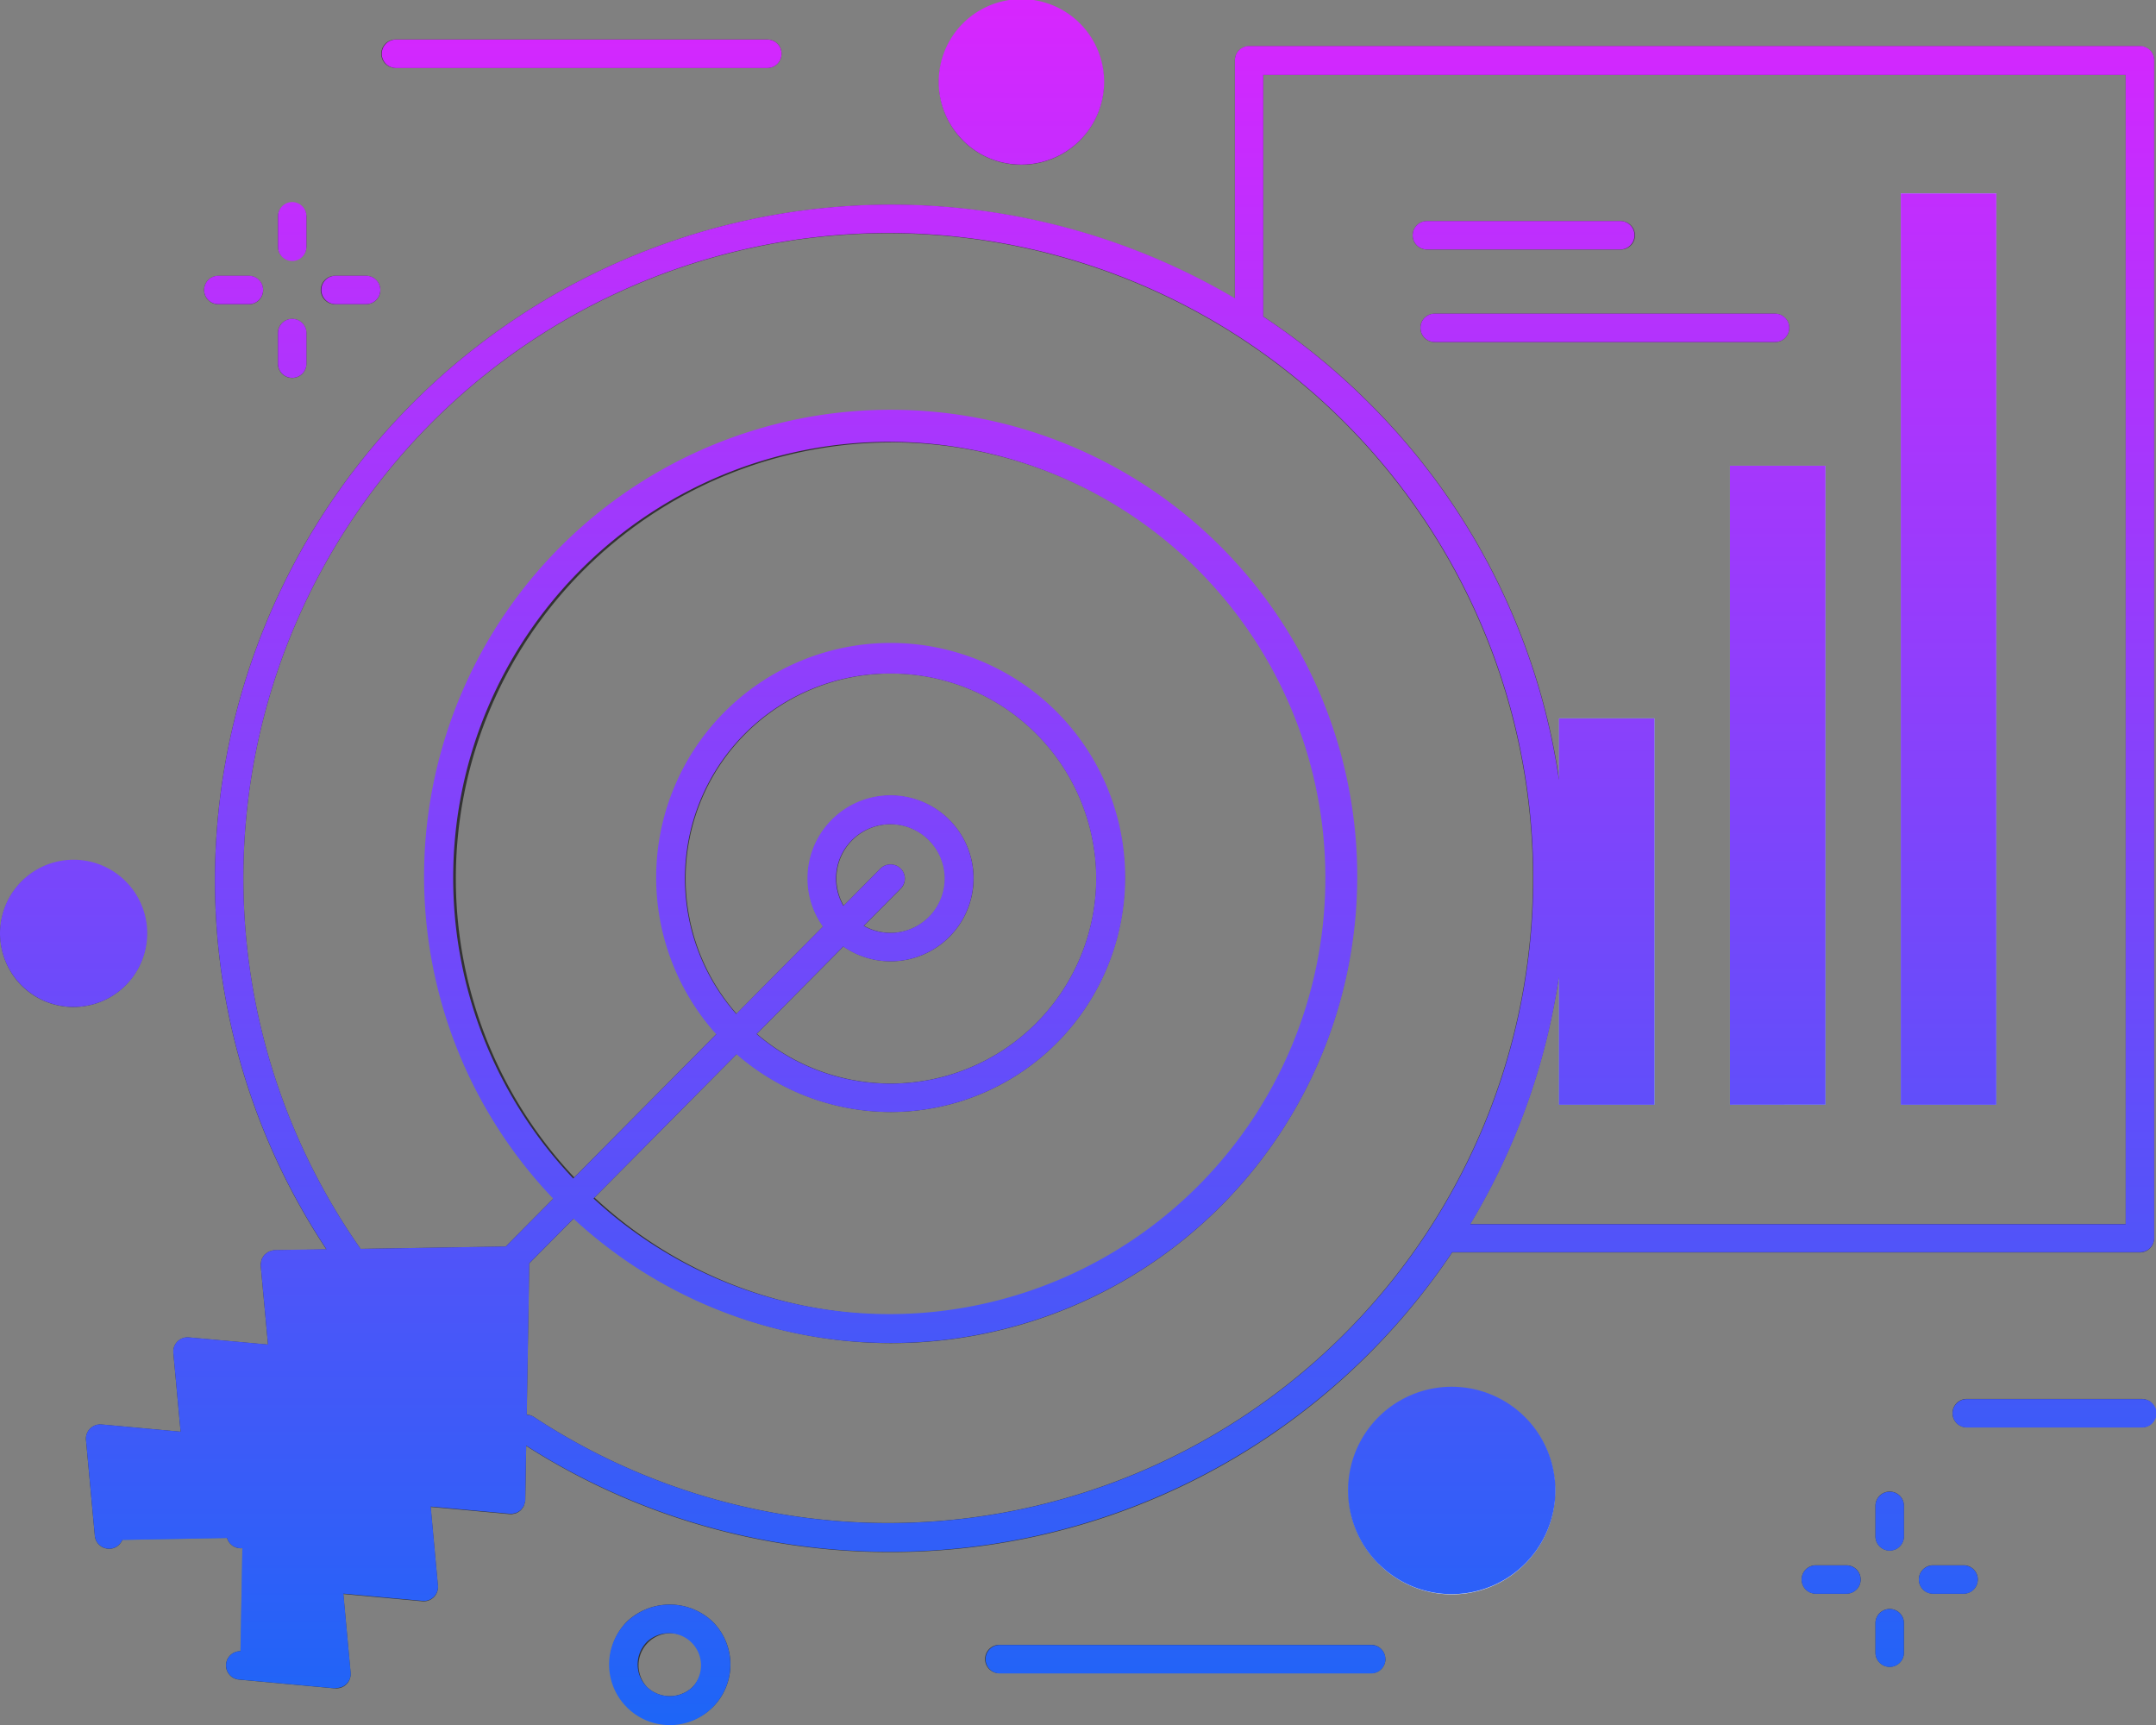 <svg xmlns:inkscape="http://www.inkscape.org/namespaces/inkscape" xmlns:sodipodi="http://sodipodi.sourceforge.net/DTD/sodipodi-0.dtd" xmlns="http://www.w3.org/2000/svg" xmlns:svg="http://www.w3.org/2000/svg" width="100.001" height="80.001" viewBox="0 0 100.001 80.001" id="svg208" sodipodi:docname="banking.svg" inkscape:version="1.2.2 (732a01da63, 2022-12-09)"><rect x="0" y="0" width="100.001" height="80.001" fill="#808080" stroke="none"/><defs id="defs186"><linearGradient id="linear-gradient" x1=".5" x2=".5" y1="1" gradientUnits="objectBoundingBox"><stop offset="0" stop-color="#1569a0" id="stop179" style="stop-color:#1e65f7;stop-opacity:1;"></stop><stop offset="1" stop-color="#d89f4d" id="stop181" style="stop-color:#e322ff;stop-opacity:1;"></stop></linearGradient><style id="style184">.cls-2{fill:#333}.cls-3{fill:#4172b7}</style></defs><g id="_6" transform="translate(-1048 -2740)"><g id="_6-2" transform="translate(1017.749 2702.093)"><g id="Group_169"><path id="Path_338" fill="#93ccf0" d="M106.992 89.135h-4.429V71.219h4.429zm7.927-29.63h-4.429v29.63h4.429zm7.926-12.632h-4.429v42.262h4.429z"></path><path id="Path_339" d="M129.505 40.055H88.187a.659.659 0 0 0-.661.659v11.627q.673.423 1.322.879V41.374h40v53.3H97.169q-.426.67-.886 1.318h33.222a.66.66 0 0 0 .661-.659V40.714a.66.66 0 0 0-.661-.659z" class="cls-2"></path><path id="Path_342" d="M41.5 109.141l-.109 6 4.459.407-.41-4.446 4.461.407-.408-4.449 4.461.409.185-11.1z" class="cls-3"></path><path id="Path_343" d="M40.79 109.235l-6.024.109-.408-4.446 4.46.406-.408-4.444 4.46.4-.407-4.446 11.137-.177z" class="cls-3"></path><path id="Path_344" d="M41.417 109.711a.659.659 0 0 1-.47-1.122l30.141-30.4a.665.665 0 0 1 .936 0 .657.657 0 0 1 .005.932l-30.141 30.4a.662.662 0 0 1-.471.19z" class="cls-2"></path><path id="Path_345" d="M54.8 96.357a.665.665 0 0 0-.027-.127.639.639 0 0 0-.026-.117.646.646 0 0 0-.074-.113.723.723 0 0 0-.063-.09.586.586 0 0 0-.116-.08.6.6 0 0 0-.1-.062.692.692 0 0 0-.146-.031.665.665 0 0 0-.109-.024h-.01l-11.139.177h-.025a.213.213 0 0 1-.025 0 .725.725 0 0 0-.1.031.629.629 0 0 0-.123.037.638.638 0 0 0-.105.073.719.719 0 0 0-.1.078.635.635 0 0 0-.07.107.7.7 0 0 0-.059.108.72.72 0 0 0-.025.134.639.639 0 0 0-.018.1c0 .009.005.016.005.024v.026l.338 3.658-3.672-.333a.672.672 0 0 0-.528.191.661.661 0 0 0-.191.526l.337 3.656-3.669-.335a.677.677 0 0 0-.529.191.661.661 0 0 0-.191.526l.41 4.446a.661.661 0 0 0 .658.6h.061a.66.66 0 0 0 .6-.717l-.337-3.657 3.669.336a.677.677 0 0 0 .528-.191.658.658 0 0 0 .191-.526l-.337-3.657 3.671.333a.672.672 0 0 0 .529-.191.664.664 0 0 0 .191-.526l-.348-3.738 9.744-.159-.162 9.713-3.753-.342a.676.676 0 0 0-.528.19.661.661 0 0 0-.191.527l.336 3.659-3.668-.337a.661.661 0 0 0-.719.716l.336 3.658-3.668-.336a.659.659 0 1 0-.121 1.313l4.46.409h.061a.661.661 0 0 0 .659-.719l-.337-3.658 3.668.337a.66.66 0 0 0 .719-.717l-.336-3.659 3.67.335a.293.293 0 0 0 .031 0c.011 0 .019.006.029.007a.579.579 0 0 0 .111-.023.518.518 0 0 0 .105-.021.628.628 0 0 0 .148-.081.564.564 0 0 0 .065-.043.6.6 0 0 0 .1-.125.583.583 0 0 0 .053-.077.671.671 0 0 0 .042-.136.6.6 0 0 0 .029-.094.241.241 0 0 0 0-.025c0-.008.005-.015.005-.024l.185-11.1v-.011z" class="cls-2"></path><path id="Path_346" d="M71.558 109.89a31.274 31.274 0 0 1-17.258-5.158.66.66 0 1 1 .729-1.1 29.907 29.907 0 1 0-8.069-7.826.661.661 0 0 1-1.083.757A30.981 30.981 0 0 1 40.22 78.65a31.359 31.359 0 0 1 53.5-22.091 30.985 30.985 0 0 1 9.18 22.091 31.324 31.324 0 0 1-31.342 31.24z" class="cls-2"></path><path id="Path_347" d="M71.559 100.2a21.546 21.546 0 1 1 21.613-21.55 21.6 21.6 0 0 1-21.613 21.55zm0-41.774A20.228 20.228 0 1 0 91.85 78.65a20.282 20.282 0 0 0-20.292-20.228z" class="cls-2"></path><path id="Path_348" d="M71.561 89.477a10.827 10.827 0 1 1 7.679-18.483 10.733 10.733 0 0 1 3.179 7.656 10.855 10.855 0 0 1-10.858 10.827zm0-20.335a9.508 9.508 0 1 0 0 19.016v.659-.659A9.533 9.533 0 0 0 81.1 78.65a9.518 9.518 0 0 0-9.536-9.508z" class="cls-2"></path><path id="Path_349" d="M71.559 82.489a3.839 3.839 0 1 1 3.85-3.839 3.852 3.852 0 0 1-3.85 3.839zm0-6.36a2.521 2.521 0 1 0 2.53 2.52 2.528 2.528 0 0 0-2.531-2.52z" class="cls-2"></path><path id="Path_350" fill="#fff" d="M94.2 110.435a4.789 4.789 0 1 1 6.784 0 4.772 4.772 0 0 1-6.784 0z"></path><g id="Group_167"><path id="Path_351" d="M112.582 53.773H96.793a.659.659 0 1 1 0-1.318h15.788a.659.659 0 1 1 0 1.318z" class="cls-2"></path></g><g id="Group_168"><path id="Path_352" d="M96.434 49.48a.659.659 0 1 1 0-1.318h8.966a.66.66 0 1 1 0 1.319z" class="cls-2"></path></g><path id="Path_353" d="M121.328 111.817h-1.416a.659.659 0 1 1 0-1.318h1.416a.659.659 0 1 1 0 1.318zm-4.774-.658a.66.66 0 0 0-.661-.659h-1.418a.659.659 0 1 0 0 1.318h1.418a.66.66 0 0 0 .661-.659zm2.007 3.416v-1.414a.661.661 0 0 0-1.321 0v1.414a.661.661 0 0 0 1.321 0zm0-5.419v-1.413a.661.661 0 0 0-1.322 0v1.413a.661.661 0 0 0 1.322 0zm-70.671-57.8a.661.661 0 0 0-.661-.659h-1.415a.66.66 0 1 0 0 1.319h1.416a.661.661 0 0 0 .662-.66zm-5.435 0a.66.66 0 0 0-.655-.656h-1.423a.659.659 0 1 0 0 1.318H41.8a.66.66 0 0 0 .657-.661zm2.008 3.417v-1.414a.661.661 0 0 0-1.322 0v1.415a.661.661 0 0 0 1.322 0zm0-5.419v-1.413a.661.661 0 0 0-1.321 0v1.414a.661.661 0 0 0 1.321 0zm30.452-4.93a3.824 3.824 0 1 0 0-5.4 3.839 3.839 0 0 0 0 5.4zm55.334 59.021a.661.661 0 0 0-.661-.66H121.5a.66.66 0 1 0 0 1.319h8.088a.66.66 0 0 0 .663-.658zm-66.943 13.64a2.8 2.8 0 0 0 0-3.968 2.888 2.888 0 0 0-3.981 0 2.81 2.81 0 0 0 3.98 3.967zm-.934-3.036a1.487 1.487 0 0 1 0 2.1 1.533 1.533 0 0 1-2.111 0 1.49 1.49 0 0 1 2.111-2.1zM31.25 83.611a3.4 3.4 0 1 0 0-4.806 3.415 3.415 0 0 0 0 4.806zM66.5 40.4a.66.66 0 0 0-.661-.66H48.621a.66.66 0 1 0 0 1.319h17.223a.66.66 0 0 0 .656-.659zm28.006 74.449a.661.661 0 0 0-.661-.66H76.626a.66.66 0 1 0 0 1.319H93.85a.661.661 0 0 0 .661-.655z" class="cls-2"></path></g></g><path id="Gradient_Overlay" fill="url(#linear-gradient)" d="M1077.075 2819.178a2.8 2.8 0 0 1 0-3.966 2.887 2.887 0 0 1 3.982 0 2.81 2.81 0 0 1-3.982 3.967zm.936-3.037a1.486 1.486 0 0 0 0 2.1 1.532 1.532 0 0 0 2.111 0 1.49 1.49 0 0 0-2.111-2.1zm-14.469 2.16l-4.459-.409a.659.659 0 0 1 .073-1.315l.088-4.778a.585.585 0 0 1-.076.005.659.659 0 0 1-.465-.191.652.652 0 0 1-.171-.285l-4.862.089a.665.665 0 0 1-.552.407h-.061a.663.663 0 0 1-.658-.6l-.41-4.446a.655.655 0 0 1 .191-.526.673.673 0 0 1 .528-.192l3.669.336-.337-3.657a.662.662 0 0 1 .191-.527.672.672 0 0 1 .527-.19l3.673.332-.338-3.659v-.026-.022a.442.442 0 0 1 .018-.1.651.651 0 0 1 .025-.134.721.721 0 0 1 .058-.109.662.662 0 0 1 .07-.106.764.764 0 0 1 .1-.078.642.642 0 0 1 .105-.074.734.734 0 0 1 .123-.037.654.654 0 0 1 .1-.03h.025c.009 0 .016-.005.025-.005l2.4-.04a30.977 30.977 0 0 1-5.173-17.2 31.378 31.378 0 0 1 47.308-26.9v-11.04a.658.658 0 0 1 .661-.658h41.318a.658.658 0 0 1 .661.658v54.623a.659.659 0 0 1-.661.658h-31.9a31.4 31.4 0 0 1-42.95 8.97l-.042 2.518v.048a.532.532 0 0 1-.029.094.73.73 0 0 1-.042.138.78.78 0 0 1-.053.075.635.635 0 0 1-.1.126.615.615 0 0 1-.065.042.6.6 0 0 1-.149.081.5.5 0 0 1-.105.021.526.526 0 0 1-.112.024.19.19 0 0 0-.03-.008.164.164 0 0 1-.031 0l-3.67-.334.336 3.659a.657.657 0 0 1-.191.525.647.647 0 0 1-.528.19l-3.668-.336.337 3.658a.66.66 0 0 1-.659.718zm9.009-19.718l-.117 7.032a.678.678 0 0 1 .348.111 29.914 29.914 0 1 0-8.069-7.826.133.133 0 0 0 .013.018l6.734-.109 2.2-2.218a21.641 21.641 0 1 1 .941.927zm2.979-3a20.227 20.227 0 1 0-.941-.927l6.633-6.69a10.877 10.877 0 1 1 .941.927zm40.669 1.191h30.395v-53.3h-40v11.208a31.657 31.657 0 0 1 4.869 3.977 30.968 30.968 0 0 1 8.845 17.507v-2.847h4.429v17.917h-4.429v-5.936a30.958 30.958 0 0 1-4.108 11.47zm-33.106-8.82a9.518 9.518 0 0 0 6.214 2.3v.659-.659a9.534 9.534 0 0 0 9.536-9.508 9.52 9.52 0 0 0-9.536-9.509 9.5 9.5 0 0 0-7.158 15.788l4.02-4.055a3.808 3.808 0 0 1-.715-2.224 3.85 3.85 0 1 1 1.656 3.151zm6.681-7.676a.657.657 0 0 1 0 .932l-1.714 1.73a2.519 2.519 0 1 0-1.283-2.192 2.493 2.493 0 0 0 .344 1.265l1.714-1.73a.666.666 0 0 1 .936-.005zm4.6 37.331a.66.66 0 1 1 0-1.32h17.226a.66.66 0 1 1 0 1.32zm40.614-.936v-1.415a.661.661 0 0 1 1.321 0v1.415a.661.661 0 0 1-1.321 0zm-23.045-4.141a4.809 4.809 0 1 1 3.392 1.4 4.773 4.773 0 0 1-3.39-1.404zm20.279 1.383a.659.659 0 1 1 0-1.318h1.419a.659.659 0 1 1 0 1.318zm5.438 0a.659.659 0 1 1 0-1.318h1.417a.659.659 0 1 1 0 1.318zm-2.671-2.661v-1.412a.661.661 0 0 1 1.322 0v1.412a.661.661 0 0 1-1.322 0zm4.262-5.051a.659.659 0 1 1 0-1.317h8.088a.659.659 0 1 1 0 1.317zm-3.086-14.969v-42.262h4.429v42.262zm-7.925 0V2761.6h4.429v29.629zM1049 2785.7a3.414 3.414 0 1 1 2.41 1 3.388 3.388 0 0 1-2.41-1zm11.893-28.837v-1.415a.661.661 0 0 1 1.322 0v1.415a.661.661 0 0 1-1.322 0zm53.651-1a.659.659 0 1 1 0-1.318h15.788a.659.659 0 1 1 0 1.318zm-50.979-1.757a.659.659 0 1 1 0-1.318h1.416a.659.659 0 1 1 0 1.318zm-5.438 0a.659.659 0 1 1 0-1.318h1.418a.659.659 0 1 1 0 1.318zm2.767-2.66v-1.415a.66.66 0 0 1 1.32 0v1.415a.66.66 0 0 1-1.32 0zm53.29.125a.66.66 0 1 1 0-1.32h8.969a.66.66 0 1 1 0 1.32zm-21.517-5.056a3.837 3.837 0 1 1 2.707 1.119 3.807 3.807 0 0 1-2.707-1.116zm-26.3-3.361a.66.66 0 1 1 0-1.32h17.223a.66.66 0 1 1 0 1.32z"></path></g></svg>